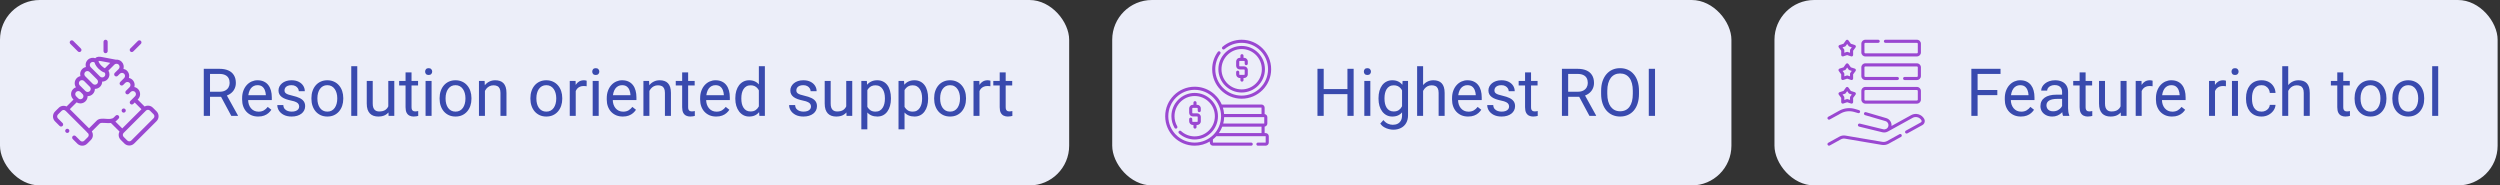 <svg xmlns="http://www.w3.org/2000/svg" width="755" height="56" viewBox="0 0 755 56" fill="none"><rect x="0" y="0" width="755" height="56" fill="#333333" stroke="none"/><rect width="322.888" height="56" rx="12" fill="#ECEEF9"></rect><path d="M31.888 16.066C32.236 16.066 32.518 15.784 32.518 15.437V12.629C32.518 12.282 32.236 12 31.888 12C31.541 12 31.259 12.282 31.259 12.629V15.437C31.259 15.784 31.541 16.066 31.888 16.066Z" fill="#9A47D1"></path><path d="M47.274 33.624L46.162 32.515C45.767 32.12 45.239 31.903 44.678 31.903C44.319 31.903 43.974 31.992 43.668 32.159L41.573 30.067L41.675 29.965C42.525 29.113 42.525 27.729 41.675 26.88C41.371 26.576 40.992 26.373 40.579 26.287C40.636 26.091 40.666 25.885 40.666 25.675C40.666 25.09 40.439 24.542 40.028 24.133C39.724 23.828 39.345 23.625 38.932 23.54C38.989 23.344 39.019 23.138 39.019 22.928C39.019 22.343 38.792 21.795 38.38 21.385C38.069 21.074 37.687 20.878 37.285 20.794C37.5 20.053 37.316 19.22 36.734 18.637C36.249 18.154 35.591 17.947 34.957 18.014L30.805 17.228C30.172 17.108 29.381 17.028 28.881 17.484C28.85 17.512 28.818 17.545 28.786 17.582C28.012 17.3 27.11 17.468 26.49 18.087C26.078 18.498 25.852 19.046 25.852 19.63C25.852 19.841 25.882 20.046 25.939 20.243C25.526 20.328 25.148 20.531 24.845 20.834C24.433 21.244 24.206 21.792 24.205 22.375C24.205 22.586 24.235 22.793 24.292 22.989C23.879 23.075 23.501 23.277 23.197 23.58C22.785 23.992 22.558 24.54 22.558 25.124C22.558 25.571 22.692 25.997 22.939 26.358C22.627 26.463 22.34 26.64 22.101 26.879C21.25 27.729 21.25 29.113 22.101 29.966L22.203 30.067L20.107 32.159C19.329 31.792 18.369 31.93 17.726 32.572L16.614 33.681C16.218 34.076 16 34.603 16 35.166C16 35.728 16.218 36.255 16.614 36.65L18.002 38.037C18.248 38.283 18.647 38.283 18.892 38.037C19.138 37.791 19.138 37.392 18.892 37.147L17.503 35.76C17.346 35.602 17.259 35.391 17.259 35.166C17.259 34.94 17.346 34.729 17.503 34.572L18.616 33.462C18.894 33.185 19.319 33.143 19.642 33.337C19.665 33.371 19.691 33.403 19.721 33.434C19.775 33.488 19.837 33.529 19.902 33.559L26.283 39.931C26.313 39.997 26.355 40.059 26.409 40.113C26.462 40.166 26.523 40.207 26.587 40.237C26.721 40.39 26.796 40.585 26.796 40.793C26.796 41.018 26.709 41.229 26.552 41.387L25.44 42.497C25.112 42.824 24.577 42.824 24.25 42.498L22.861 41.109C22.616 40.863 22.217 40.863 21.971 41.109C21.725 41.355 21.725 41.754 21.971 41.999L23.361 43.389C23.77 43.796 24.307 44 24.844 44C25.382 44 25.92 43.796 26.329 43.388L27.441 42.277C27.837 41.882 28.055 41.355 28.055 40.793C28.055 40.392 27.943 40.008 27.736 39.678L30.095 37.322C30.097 37.32 30.099 37.317 30.102 37.315C30.372 37.035 31.124 37.088 31.852 37.138C32.368 37.174 32.944 37.214 33.507 37.149L36.09 39.729C35.923 40.034 35.833 40.378 35.833 40.737C35.833 41.299 36.051 41.825 36.447 42.221L37.559 43.332C37.955 43.727 38.482 43.944 39.044 43.944C39.605 43.944 40.133 43.727 40.528 43.332L47.275 36.594C47.67 36.198 47.888 35.671 47.888 35.109C47.888 34.547 47.67 34.02 47.274 33.624ZM30.57 18.465L33.301 18.982L31.666 20.615C31.414 20.494 31.067 20.267 30.687 19.903C30.167 19.406 29.795 18.831 29.761 18.473C29.758 18.447 29.758 18.425 29.758 18.41C29.84 18.39 30.059 18.368 30.57 18.465ZM27.379 18.978C27.698 18.659 28.194 18.623 28.554 18.867C28.758 19.723 29.488 20.499 29.817 20.813C30.06 21.046 30.842 21.745 31.63 21.937C31.737 22.09 31.795 22.272 31.795 22.464C31.795 22.712 31.7 22.944 31.526 23.117C31.353 23.291 31.121 23.386 30.873 23.386C30.624 23.386 30.392 23.291 30.218 23.116L27.379 20.282C27.206 20.11 27.111 19.878 27.111 19.63C27.111 19.382 27.206 19.151 27.379 18.978ZM25.735 21.725C25.908 21.551 26.14 21.456 26.387 21.456C26.636 21.456 26.868 21.551 27.042 21.725L29.328 24.007C29.688 24.367 29.688 24.954 29.329 25.313C29.155 25.486 28.922 25.582 28.674 25.582C28.425 25.582 28.192 25.486 28.019 25.314L26.285 23.58C26.282 23.577 26.279 23.575 26.276 23.572L25.734 23.03C25.56 22.856 25.464 22.624 25.464 22.376C25.464 22.129 25.56 21.898 25.735 21.725ZM24.087 24.471C24.26 24.298 24.492 24.202 24.741 24.202C24.987 24.202 25.218 24.296 25.39 24.466L27.13 26.205C27.303 26.378 27.399 26.609 27.399 26.857C27.399 27.104 27.303 27.335 27.129 27.509C26.956 27.682 26.724 27.777 26.476 27.777C26.227 27.777 25.994 27.682 25.821 27.509L25.19 26.879C25.19 26.879 25.19 26.879 25.19 26.879L24.087 25.777C23.913 25.603 23.817 25.371 23.817 25.124C23.817 24.876 23.913 24.644 24.087 24.471ZM22.99 27.77C23.164 27.596 23.397 27.5 23.645 27.5C23.894 27.5 24.126 27.596 24.3 27.77L24.932 28.4C25.105 28.573 25.201 28.805 25.201 29.052C25.201 29.299 25.105 29.531 24.93 29.705C24.757 29.878 24.525 29.974 24.277 29.974C24.029 29.974 23.796 29.878 23.622 29.704L23.543 29.625C23.542 29.624 23.541 29.623 23.54 29.622C23.539 29.621 23.538 29.62 23.536 29.619L22.991 29.075C22.631 28.715 22.631 28.129 22.99 27.77ZM35.818 34.923C35.572 34.677 35.173 34.677 34.927 34.923L34.367 35.482C33.835 36.014 32.871 35.947 31.939 35.883C30.926 35.812 29.879 35.74 29.201 36.435L26.883 38.751L21.085 32.962L23.137 30.914C23.476 31.122 23.867 31.233 24.277 31.233C24.862 31.233 25.41 31.006 25.82 30.596C26.233 30.185 26.46 29.637 26.46 29.052C26.46 29.047 26.459 29.041 26.459 29.036C26.465 29.036 26.47 29.036 26.476 29.036C27.06 29.036 27.608 28.81 28.018 28.4C28.43 27.99 28.658 27.441 28.658 26.857C28.658 26.851 28.657 26.846 28.657 26.84C28.663 26.84 28.668 26.841 28.674 26.841C29.258 26.841 29.806 26.615 30.219 26.204C30.648 25.774 30.86 25.209 30.856 24.645C30.862 24.645 30.867 24.645 30.873 24.645C31.458 24.645 32.006 24.418 32.416 24.007C32.828 23.597 33.054 23.049 33.054 22.464C33.054 22.055 32.943 21.665 32.736 21.326L34.534 19.529C34.668 19.395 34.833 19.312 35.007 19.277C35.025 19.275 35.044 19.272 35.062 19.268C35.34 19.23 35.632 19.316 35.844 19.527C36.204 19.888 36.204 20.475 35.846 20.834L35.298 21.379C35.296 21.381 35.294 21.383 35.292 21.385L34.662 22.014C34.416 22.26 34.415 22.659 34.661 22.904C34.907 23.151 35.305 23.151 35.551 22.905L36.101 22.356C36.101 22.356 36.101 22.356 36.101 22.356L36.185 22.273C36.545 21.915 37.13 21.916 37.491 22.276C37.664 22.449 37.76 22.68 37.76 22.928C37.76 23.175 37.664 23.407 37.489 23.581L36.939 24.133C36.939 24.132 36.939 24.133 36.939 24.133L36.308 24.761C36.061 25.006 36.061 25.405 36.306 25.651C36.551 25.897 36.95 25.898 37.196 25.653L37.83 25.022C38.003 24.848 38.235 24.753 38.483 24.753C38.731 24.753 38.964 24.848 39.138 25.023C39.312 25.196 39.407 25.427 39.407 25.675C39.407 25.922 39.312 26.154 39.137 26.328L38.039 27.426C37.793 27.672 37.793 28.07 38.039 28.316C38.162 28.439 38.323 28.5 38.484 28.5C38.645 28.5 38.806 28.439 38.929 28.316L39.467 27.778C39.47 27.775 39.474 27.772 39.477 27.769C39.65 27.596 39.882 27.5 40.13 27.5C40.379 27.5 40.611 27.596 40.784 27.77C41.144 28.129 41.144 28.715 40.784 29.074L40.237 29.621C40.237 29.621 40.237 29.621 40.237 29.621C40.237 29.621 40.236 29.622 40.236 29.622L39.368 30.49C39.122 30.735 39.121 31.134 39.367 31.38C39.49 31.503 39.651 31.564 39.812 31.564C39.973 31.564 40.134 31.503 40.257 31.38L40.682 30.956L42.718 32.99L36.921 38.78L34.844 36.705C34.989 36.612 35.127 36.503 35.257 36.373L35.817 35.813C36.063 35.568 36.063 35.169 35.818 34.923ZM46.385 35.703L39.639 42.441C39.481 42.599 39.27 42.685 39.044 42.685C38.818 42.685 38.607 42.599 38.449 42.441L37.337 41.33C37.179 41.173 37.092 40.962 37.092 40.737C37.092 40.512 37.179 40.301 37.337 40.144L44.083 33.406C44.241 33.248 44.452 33.161 44.678 33.161C44.904 33.161 45.115 33.248 45.273 33.406L46.385 34.515C46.543 34.672 46.629 34.883 46.629 35.109C46.629 35.335 46.542 35.546 46.385 35.703Z" fill="#9A47D1"></path><path d="M23.53 15.536C23.653 15.658 23.814 15.72 23.975 15.72C24.136 15.72 24.297 15.658 24.42 15.535C24.666 15.289 24.666 14.89 24.419 14.645L22.126 12.355C21.88 12.11 21.481 12.11 21.236 12.356C20.99 12.602 20.991 13.001 21.237 13.246L23.53 15.536Z" fill="#9A47D1"></path><path d="M39.802 15.72C39.963 15.72 40.124 15.658 40.247 15.535L42.538 13.246C42.784 13.001 42.785 12.602 42.539 12.356C42.293 12.11 41.895 12.11 41.649 12.356L39.357 14.645C39.111 14.89 39.111 15.289 39.356 15.535C39.479 15.658 39.641 15.72 39.802 15.72Z" fill="#9A47D1"></path><path d="M19.87 39.075C19.627 39.323 19.63 39.722 19.878 39.965L19.88 39.967C20.002 40.087 20.161 40.147 20.32 40.147C20.483 40.147 20.645 40.084 20.769 39.959C21.013 39.711 21.008 39.311 20.76 39.068C20.513 38.824 20.114 38.827 19.87 39.075Z" fill="#9A47D1"></path><path d="M37.357 34.017C37.453 34.017 37.55 33.995 37.641 33.949C37.951 33.792 38.076 33.414 37.92 33.103C37.763 32.793 37.385 32.668 37.074 32.825L37.071 32.827C36.76 32.983 36.637 33.361 36.794 33.671C36.904 33.891 37.127 34.017 37.357 34.017Z" fill="#9A47D1"></path><path d="M61.539 20.781H66.246C67.314 20.781 68.216 20.944 68.951 21.27C69.693 21.595 70.257 22.077 70.641 22.715C71.031 23.346 71.227 24.124 71.227 25.049C71.227 25.7 71.093 26.296 70.826 26.836C70.566 27.37 70.188 27.826 69.693 28.203C69.205 28.574 68.619 28.851 67.936 29.033L67.408 29.238H62.984L62.965 27.705H66.305C66.982 27.705 67.545 27.588 67.994 27.354C68.443 27.113 68.782 26.79 69.01 26.387C69.238 25.983 69.352 25.537 69.352 25.049C69.352 24.502 69.244 24.023 69.029 23.613C68.814 23.203 68.476 22.887 68.014 22.666C67.558 22.438 66.969 22.324 66.246 22.324H63.424V35H61.539V20.781ZM69.85 35L66.393 28.555L68.356 28.545L71.861 34.883V35H69.85ZM77.975 35.195C77.239 35.195 76.572 35.072 75.973 34.824C75.38 34.57 74.869 34.215 74.439 33.76C74.016 33.304 73.691 32.764 73.463 32.139C73.235 31.514 73.121 30.83 73.121 30.088V29.678C73.121 28.818 73.248 28.053 73.502 27.383C73.756 26.706 74.101 26.133 74.537 25.664C74.973 25.195 75.468 24.84 76.022 24.6C76.575 24.359 77.148 24.238 77.74 24.238C78.495 24.238 79.147 24.369 79.693 24.629C80.247 24.889 80.699 25.254 81.051 25.723C81.402 26.185 81.663 26.732 81.832 27.363C82.001 27.988 82.086 28.672 82.086 29.414V30.225H74.195V28.75H80.279V28.613C80.253 28.145 80.156 27.689 79.986 27.246C79.824 26.803 79.563 26.439 79.205 26.152C78.847 25.866 78.359 25.723 77.74 25.723C77.33 25.723 76.953 25.811 76.607 25.986C76.262 26.156 75.966 26.41 75.719 26.748C75.471 27.087 75.279 27.5 75.143 27.988C75.006 28.477 74.938 29.04 74.938 29.678V30.088C74.938 30.589 75.006 31.061 75.143 31.504C75.286 31.94 75.491 32.324 75.758 32.656C76.031 32.988 76.36 33.249 76.744 33.438C77.135 33.626 77.578 33.721 78.072 33.721C78.71 33.721 79.251 33.59 79.693 33.33C80.136 33.07 80.523 32.721 80.856 32.285L81.949 33.154C81.721 33.499 81.432 33.828 81.08 34.141C80.728 34.453 80.296 34.707 79.781 34.902C79.273 35.098 78.671 35.195 77.975 35.195ZM90.348 32.197C90.348 31.937 90.289 31.696 90.172 31.475C90.061 31.247 89.83 31.042 89.478 30.859C89.133 30.671 88.613 30.508 87.916 30.371C87.33 30.247 86.799 30.101 86.324 29.932C85.856 29.762 85.455 29.557 85.123 29.316C84.797 29.076 84.547 28.792 84.371 28.467C84.195 28.141 84.107 27.76 84.107 27.324C84.107 26.908 84.199 26.514 84.381 26.143C84.57 25.771 84.833 25.443 85.172 25.156C85.517 24.87 85.93 24.645 86.412 24.482C86.894 24.32 87.431 24.238 88.023 24.238C88.87 24.238 89.592 24.388 90.191 24.688C90.79 24.987 91.249 25.387 91.568 25.889C91.887 26.384 92.047 26.934 92.047 27.539H90.24C90.24 27.246 90.152 26.963 89.977 26.689C89.807 26.41 89.557 26.178 89.225 25.996C88.899 25.814 88.499 25.723 88.023 25.723C87.522 25.723 87.115 25.801 86.803 25.957C86.497 26.107 86.272 26.299 86.129 26.533C85.992 26.768 85.924 27.015 85.924 27.275C85.924 27.471 85.956 27.646 86.022 27.803C86.093 27.953 86.217 28.092 86.393 28.223C86.568 28.346 86.816 28.463 87.135 28.574C87.454 28.685 87.861 28.796 88.356 28.906C89.221 29.102 89.934 29.336 90.494 29.609C91.054 29.883 91.471 30.218 91.744 30.615C92.018 31.012 92.154 31.494 92.154 32.06C92.154 32.523 92.057 32.946 91.861 33.33C91.672 33.714 91.396 34.046 91.031 34.326C90.673 34.6 90.243 34.815 89.742 34.971C89.247 35.12 88.691 35.195 88.072 35.195C87.141 35.195 86.353 35.029 85.709 34.697C85.064 34.365 84.576 33.935 84.244 33.408C83.912 32.881 83.746 32.324 83.746 31.738H85.562C85.588 32.233 85.732 32.627 85.992 32.92C86.253 33.206 86.572 33.411 86.949 33.535C87.327 33.652 87.701 33.711 88.072 33.711C88.567 33.711 88.981 33.646 89.312 33.516C89.651 33.385 89.908 33.206 90.084 32.978C90.26 32.751 90.348 32.49 90.348 32.197ZM94.049 29.834V29.609C94.049 28.848 94.159 28.141 94.381 27.49C94.602 26.833 94.921 26.263 95.338 25.781C95.755 25.293 96.259 24.915 96.852 24.648C97.444 24.375 98.108 24.238 98.844 24.238C99.586 24.238 100.253 24.375 100.846 24.648C101.445 24.915 101.952 25.293 102.369 25.781C102.792 26.263 103.115 26.833 103.336 27.49C103.557 28.141 103.668 28.848 103.668 29.609V29.834C103.668 30.596 103.557 31.302 103.336 31.953C103.115 32.604 102.792 33.174 102.369 33.662C101.952 34.144 101.448 34.522 100.855 34.795C100.27 35.062 99.606 35.195 98.863 35.195C98.121 35.195 97.454 35.062 96.861 34.795C96.269 34.522 95.761 34.144 95.338 33.662C94.921 33.174 94.602 32.604 94.381 31.953C94.159 31.302 94.049 30.596 94.049 29.834ZM95.856 29.609V29.834C95.856 30.361 95.917 30.859 96.041 31.328C96.165 31.79 96.35 32.2 96.598 32.559C96.852 32.917 97.167 33.2 97.545 33.408C97.922 33.61 98.362 33.711 98.863 33.711C99.358 33.711 99.791 33.61 100.162 33.408C100.54 33.2 100.852 32.917 101.1 32.559C101.347 32.2 101.533 31.79 101.656 31.328C101.786 30.859 101.852 30.361 101.852 29.834V29.609C101.852 29.088 101.786 28.597 101.656 28.135C101.533 27.666 101.344 27.253 101.09 26.895C100.842 26.53 100.53 26.244 100.152 26.035C99.781 25.827 99.345 25.723 98.844 25.723C98.349 25.723 97.913 25.827 97.535 26.035C97.164 26.244 96.852 26.53 96.598 26.895C96.35 27.253 96.165 27.666 96.041 28.135C95.917 28.597 95.856 29.088 95.856 29.609ZM107.896 20V35H106.08V20H107.896ZM117.262 32.559V24.434H119.078V35H117.35L117.262 32.559ZM117.604 30.332L118.355 30.312C118.355 31.016 118.281 31.667 118.131 32.266C117.988 32.858 117.753 33.372 117.428 33.809C117.102 34.245 116.676 34.587 116.148 34.834C115.621 35.075 114.98 35.195 114.225 35.195C113.71 35.195 113.238 35.12 112.809 34.971C112.385 34.821 112.021 34.59 111.715 34.277C111.409 33.965 111.171 33.558 111.002 33.057C110.839 32.555 110.758 31.953 110.758 31.25V24.434H112.564V31.27C112.564 31.745 112.617 32.139 112.721 32.451C112.831 32.757 112.978 33.001 113.16 33.184C113.349 33.359 113.557 33.483 113.785 33.555C114.02 33.626 114.26 33.662 114.508 33.662C115.276 33.662 115.885 33.516 116.334 33.223C116.783 32.923 117.105 32.523 117.301 32.022C117.503 31.514 117.604 30.951 117.604 30.332ZM126.256 24.434V25.82H120.543V24.434H126.256ZM122.477 21.865H124.283V32.383C124.283 32.741 124.339 33.011 124.449 33.193C124.56 33.376 124.703 33.496 124.879 33.555C125.055 33.613 125.243 33.643 125.445 33.643C125.595 33.643 125.751 33.63 125.914 33.603C126.083 33.571 126.21 33.545 126.295 33.525L126.305 35C126.161 35.046 125.973 35.088 125.738 35.127C125.51 35.172 125.234 35.195 124.908 35.195C124.465 35.195 124.059 35.107 123.688 34.932C123.316 34.756 123.02 34.463 122.799 34.053C122.584 33.636 122.477 33.076 122.477 32.373V21.865ZM130.338 24.434V35H128.521V24.434H130.338ZM128.385 21.631C128.385 21.338 128.473 21.09 128.648 20.889C128.831 20.687 129.098 20.586 129.449 20.586C129.794 20.586 130.058 20.687 130.24 20.889C130.429 21.09 130.523 21.338 130.523 21.631C130.523 21.911 130.429 22.152 130.24 22.354C130.058 22.549 129.794 22.646 129.449 22.646C129.098 22.646 128.831 22.549 128.648 22.354C128.473 22.152 128.385 21.911 128.385 21.631ZM132.76 29.834V29.609C132.76 28.848 132.87 28.141 133.092 27.49C133.313 26.833 133.632 26.263 134.049 25.781C134.465 25.293 134.97 24.915 135.562 24.648C136.155 24.375 136.819 24.238 137.555 24.238C138.297 24.238 138.964 24.375 139.557 24.648C140.156 24.915 140.663 25.293 141.08 25.781C141.503 26.263 141.826 26.833 142.047 27.49C142.268 28.141 142.379 28.848 142.379 29.609V29.834C142.379 30.596 142.268 31.302 142.047 31.953C141.826 32.604 141.503 33.174 141.08 33.662C140.663 34.144 140.159 34.522 139.566 34.795C138.98 35.062 138.316 35.195 137.574 35.195C136.832 35.195 136.165 35.062 135.572 34.795C134.98 34.522 134.472 34.144 134.049 33.662C133.632 33.174 133.313 32.604 133.092 31.953C132.87 31.302 132.76 30.596 132.76 29.834ZM134.566 29.609V29.834C134.566 30.361 134.628 30.859 134.752 31.328C134.876 31.79 135.061 32.2 135.309 32.559C135.562 32.917 135.878 33.2 136.256 33.408C136.633 33.61 137.073 33.711 137.574 33.711C138.069 33.711 138.502 33.61 138.873 33.408C139.251 33.2 139.563 32.917 139.811 32.559C140.058 32.2 140.243 31.79 140.367 31.328C140.497 30.859 140.562 30.361 140.562 29.834V29.609C140.562 29.088 140.497 28.597 140.367 28.135C140.243 27.666 140.055 27.253 139.801 26.895C139.553 26.53 139.241 26.244 138.863 26.035C138.492 25.827 138.056 25.723 137.555 25.723C137.06 25.723 136.624 25.827 136.246 26.035C135.875 26.244 135.562 26.53 135.309 26.895C135.061 27.253 134.876 27.666 134.752 28.135C134.628 28.597 134.566 29.088 134.566 29.609ZM146.451 26.689V35H144.645V24.434H146.354L146.451 26.689ZM146.021 29.316L145.27 29.287C145.276 28.564 145.383 27.897 145.592 27.285C145.8 26.667 146.093 26.13 146.471 25.674C146.848 25.218 147.298 24.866 147.818 24.619C148.346 24.365 148.928 24.238 149.566 24.238C150.087 24.238 150.556 24.31 150.973 24.453C151.389 24.59 151.744 24.811 152.037 25.117C152.337 25.423 152.564 25.82 152.721 26.309C152.877 26.79 152.955 27.38 152.955 28.076V35H151.139V28.057C151.139 27.503 151.057 27.061 150.895 26.729C150.732 26.39 150.494 26.146 150.182 25.996C149.869 25.84 149.485 25.762 149.029 25.762C148.58 25.762 148.17 25.856 147.799 26.045C147.434 26.234 147.118 26.494 146.852 26.826C146.591 27.158 146.386 27.539 146.236 27.969C146.093 28.392 146.021 28.841 146.021 29.316ZM160.182 29.834V29.609C160.182 28.848 160.292 28.141 160.514 27.49C160.735 26.833 161.054 26.263 161.471 25.781C161.887 25.293 162.392 24.915 162.984 24.648C163.577 24.375 164.241 24.238 164.977 24.238C165.719 24.238 166.386 24.375 166.979 24.648C167.577 24.915 168.085 25.293 168.502 25.781C168.925 26.263 169.247 26.833 169.469 27.49C169.69 28.141 169.801 28.848 169.801 29.609V29.834C169.801 30.596 169.69 31.302 169.469 31.953C169.247 32.604 168.925 33.174 168.502 33.662C168.085 34.144 167.581 34.522 166.988 34.795C166.402 35.062 165.738 35.195 164.996 35.195C164.254 35.195 163.587 35.062 162.994 34.795C162.402 34.522 161.894 34.144 161.471 33.662C161.054 33.174 160.735 32.604 160.514 31.953C160.292 31.302 160.182 30.596 160.182 29.834ZM161.988 29.609V29.834C161.988 30.361 162.05 30.859 162.174 31.328C162.298 31.79 162.483 32.2 162.73 32.559C162.984 32.917 163.3 33.2 163.678 33.408C164.055 33.61 164.495 33.711 164.996 33.711C165.491 33.711 165.924 33.61 166.295 33.408C166.673 33.2 166.985 32.917 167.232 32.559C167.48 32.2 167.665 31.79 167.789 31.328C167.919 30.859 167.984 30.361 167.984 29.834V29.609C167.984 29.088 167.919 28.597 167.789 28.135C167.665 27.666 167.477 27.253 167.223 26.895C166.975 26.53 166.663 26.244 166.285 26.035C165.914 25.827 165.478 25.723 164.977 25.723C164.482 25.723 164.046 25.827 163.668 26.035C163.297 26.244 162.984 26.53 162.73 26.895C162.483 27.253 162.298 27.666 162.174 28.135C162.05 28.597 161.988 29.088 161.988 29.609ZM173.873 26.094V35H172.066V24.434H173.824L173.873 26.094ZM177.174 24.375L177.164 26.055C177.014 26.022 176.871 26.003 176.734 25.996C176.604 25.983 176.454 25.977 176.285 25.977C175.868 25.977 175.501 26.042 175.182 26.172C174.863 26.302 174.592 26.484 174.371 26.719C174.15 26.953 173.974 27.233 173.844 27.559C173.72 27.878 173.639 28.229 173.6 28.613L173.092 28.906C173.092 28.268 173.154 27.669 173.277 27.109C173.408 26.549 173.606 26.055 173.873 25.625C174.14 25.189 174.479 24.85 174.889 24.609C175.305 24.362 175.8 24.238 176.373 24.238C176.503 24.238 176.653 24.255 176.822 24.287C176.992 24.313 177.109 24.342 177.174 24.375ZM180.807 24.434V35H178.99V24.434H180.807ZM178.854 21.631C178.854 21.338 178.941 21.09 179.117 20.889C179.299 20.687 179.566 20.586 179.918 20.586C180.263 20.586 180.527 20.687 180.709 20.889C180.898 21.09 180.992 21.338 180.992 21.631C180.992 21.911 180.898 22.152 180.709 22.354C180.527 22.549 180.263 22.646 179.918 22.646C179.566 22.646 179.299 22.549 179.117 22.354C178.941 22.152 178.854 21.911 178.854 21.631ZM188.092 35.195C187.356 35.195 186.689 35.072 186.09 34.824C185.497 34.57 184.986 34.215 184.557 33.76C184.133 33.304 183.808 32.764 183.58 32.139C183.352 31.514 183.238 30.83 183.238 30.088V29.678C183.238 28.818 183.365 28.053 183.619 27.383C183.873 26.706 184.218 26.133 184.654 25.664C185.09 25.195 185.585 24.84 186.139 24.6C186.692 24.359 187.265 24.238 187.857 24.238C188.613 24.238 189.264 24.369 189.811 24.629C190.364 24.889 190.816 25.254 191.168 25.723C191.52 26.185 191.78 26.732 191.949 27.363C192.118 27.988 192.203 28.672 192.203 29.414V30.225H184.312V28.75H190.396V28.613C190.37 28.145 190.273 27.689 190.104 27.246C189.941 26.803 189.68 26.439 189.322 26.152C188.964 25.866 188.476 25.723 187.857 25.723C187.447 25.723 187.07 25.811 186.725 25.986C186.38 26.156 186.083 26.41 185.836 26.748C185.589 27.087 185.396 27.5 185.26 27.988C185.123 28.477 185.055 29.04 185.055 29.678V30.088C185.055 30.589 185.123 31.061 185.26 31.504C185.403 31.94 185.608 32.324 185.875 32.656C186.148 32.988 186.477 33.249 186.861 33.438C187.252 33.626 187.695 33.721 188.189 33.721C188.827 33.721 189.368 33.59 189.811 33.33C190.253 33.07 190.641 32.721 190.973 32.285L192.066 33.154C191.839 33.499 191.549 33.828 191.197 34.141C190.846 34.453 190.413 34.707 189.898 34.902C189.391 35.098 188.788 35.195 188.092 35.195ZM196.119 26.689V35H194.312V24.434H196.021L196.119 26.689ZM195.689 29.316L194.938 29.287C194.944 28.564 195.051 27.897 195.26 27.285C195.468 26.667 195.761 26.13 196.139 25.674C196.516 25.218 196.965 24.866 197.486 24.619C198.014 24.365 198.596 24.238 199.234 24.238C199.755 24.238 200.224 24.31 200.641 24.453C201.057 24.59 201.412 24.811 201.705 25.117C202.005 25.423 202.232 25.82 202.389 26.309C202.545 26.79 202.623 27.38 202.623 28.076V35H200.807V28.057C200.807 27.503 200.725 27.061 200.562 26.729C200.4 26.39 200.162 26.146 199.85 25.996C199.537 25.84 199.153 25.762 198.697 25.762C198.248 25.762 197.838 25.856 197.467 26.045C197.102 26.234 196.786 26.494 196.52 26.826C196.259 27.158 196.054 27.539 195.904 27.969C195.761 28.392 195.689 28.841 195.689 29.316ZM209.791 24.434V25.82H204.078V24.434H209.791ZM206.012 21.865H207.818V32.383C207.818 32.741 207.874 33.011 207.984 33.193C208.095 33.376 208.238 33.496 208.414 33.555C208.59 33.613 208.779 33.643 208.98 33.643C209.13 33.643 209.286 33.63 209.449 33.603C209.618 33.571 209.745 33.545 209.83 33.525L209.84 35C209.697 35.046 209.508 35.088 209.273 35.127C209.046 35.172 208.769 35.195 208.443 35.195C208.001 35.195 207.594 35.107 207.223 34.932C206.852 34.756 206.555 34.463 206.334 34.053C206.119 33.636 206.012 33.076 206.012 32.373V21.865ZM216.295 35.195C215.559 35.195 214.892 35.072 214.293 34.824C213.701 34.57 213.189 34.215 212.76 33.76C212.337 33.304 212.011 32.764 211.783 32.139C211.555 31.514 211.441 30.83 211.441 30.088V29.678C211.441 28.818 211.568 28.053 211.822 27.383C212.076 26.706 212.421 26.133 212.857 25.664C213.294 25.195 213.788 24.84 214.342 24.6C214.895 24.359 215.468 24.238 216.061 24.238C216.816 24.238 217.467 24.369 218.014 24.629C218.567 24.889 219.02 25.254 219.371 25.723C219.723 26.185 219.983 26.732 220.152 27.363C220.322 27.988 220.406 28.672 220.406 29.414V30.225H212.516V28.75H218.6V28.613C218.574 28.145 218.476 27.689 218.307 27.246C218.144 26.803 217.883 26.439 217.525 26.152C217.167 25.866 216.679 25.723 216.061 25.723C215.65 25.723 215.273 25.811 214.928 25.986C214.583 26.156 214.286 26.41 214.039 26.748C213.792 27.087 213.6 27.5 213.463 27.988C213.326 28.477 213.258 29.04 213.258 29.678V30.088C213.258 30.589 213.326 31.061 213.463 31.504C213.606 31.94 213.811 32.324 214.078 32.656C214.352 32.988 214.68 33.249 215.064 33.438C215.455 33.626 215.898 33.721 216.393 33.721C217.031 33.721 217.571 33.59 218.014 33.33C218.456 33.07 218.844 32.721 219.176 32.285L220.27 33.154C220.042 33.499 219.752 33.828 219.4 34.141C219.049 34.453 218.616 34.707 218.102 34.902C217.594 35.098 216.992 35.195 216.295 35.195ZM229.176 32.949V20H230.992V35H229.332L229.176 32.949ZM222.066 29.834V29.629C222.066 28.822 222.164 28.089 222.359 27.432C222.561 26.768 222.844 26.198 223.209 25.723C223.58 25.247 224.02 24.883 224.527 24.629C225.042 24.369 225.615 24.238 226.246 24.238C226.91 24.238 227.49 24.355 227.984 24.59C228.486 24.818 228.909 25.153 229.254 25.596C229.605 26.032 229.882 26.559 230.084 27.178C230.286 27.796 230.426 28.496 230.504 29.277V30.176C230.432 30.951 230.292 31.647 230.084 32.266C229.882 32.884 229.605 33.411 229.254 33.848C228.909 34.284 228.486 34.619 227.984 34.853C227.483 35.081 226.897 35.195 226.227 35.195C225.608 35.195 225.042 35.062 224.527 34.795C224.02 34.528 223.58 34.154 223.209 33.672C222.844 33.19 222.561 32.624 222.359 31.973C222.164 31.315 222.066 30.602 222.066 29.834ZM223.883 29.629V29.834C223.883 30.361 223.935 30.856 224.039 31.318C224.15 31.781 224.319 32.188 224.547 32.539C224.775 32.891 225.064 33.167 225.416 33.369C225.768 33.565 226.188 33.662 226.676 33.662C227.275 33.662 227.766 33.535 228.15 33.281C228.541 33.027 228.854 32.692 229.088 32.275C229.322 31.859 229.505 31.406 229.635 30.918V28.564C229.557 28.206 229.443 27.861 229.293 27.529C229.15 27.191 228.961 26.891 228.727 26.631C228.499 26.364 228.215 26.152 227.877 25.996C227.545 25.84 227.151 25.762 226.695 25.762C226.201 25.762 225.774 25.866 225.416 26.074C225.064 26.276 224.775 26.556 224.547 26.914C224.319 27.266 224.15 27.676 224.039 28.145C223.935 28.607 223.883 29.102 223.883 29.629ZM244.918 32.197C244.918 31.937 244.859 31.696 244.742 31.475C244.632 31.247 244.4 31.042 244.049 30.859C243.704 30.671 243.183 30.508 242.486 30.371C241.9 30.247 241.37 30.101 240.895 29.932C240.426 29.762 240.025 29.557 239.693 29.316C239.368 29.076 239.117 28.792 238.941 28.467C238.766 28.141 238.678 27.76 238.678 27.324C238.678 26.908 238.769 26.514 238.951 26.143C239.14 25.771 239.404 25.443 239.742 25.156C240.087 24.87 240.501 24.645 240.982 24.482C241.464 24.32 242.001 24.238 242.594 24.238C243.44 24.238 244.163 24.388 244.762 24.688C245.361 24.987 245.82 25.387 246.139 25.889C246.458 26.384 246.617 26.934 246.617 27.539H244.811C244.811 27.246 244.723 26.963 244.547 26.689C244.378 26.41 244.127 26.178 243.795 25.996C243.469 25.814 243.069 25.723 242.594 25.723C242.092 25.723 241.686 25.801 241.373 25.957C241.067 26.107 240.842 26.299 240.699 26.533C240.562 26.768 240.494 27.015 240.494 27.275C240.494 27.471 240.527 27.646 240.592 27.803C240.663 27.953 240.787 28.092 240.963 28.223C241.139 28.346 241.386 28.463 241.705 28.574C242.024 28.685 242.431 28.796 242.926 28.906C243.792 29.102 244.505 29.336 245.064 29.609C245.624 29.883 246.041 30.218 246.314 30.615C246.588 31.012 246.725 31.494 246.725 32.06C246.725 32.523 246.627 32.946 246.432 33.33C246.243 33.714 245.966 34.046 245.602 34.326C245.243 34.6 244.814 34.815 244.312 34.971C243.818 35.12 243.261 35.195 242.643 35.195C241.712 35.195 240.924 35.029 240.279 34.697C239.635 34.365 239.146 33.935 238.814 33.408C238.482 32.881 238.316 32.324 238.316 31.738H240.133C240.159 32.233 240.302 32.627 240.562 32.92C240.823 33.206 241.142 33.411 241.52 33.535C241.897 33.652 242.271 33.711 242.643 33.711C243.137 33.711 243.551 33.646 243.883 33.516C244.221 33.385 244.479 33.206 244.654 32.978C244.83 32.751 244.918 32.49 244.918 32.197ZM255.562 32.559V24.434H257.379V35H255.65L255.562 32.559ZM255.904 30.332L256.656 30.312C256.656 31.016 256.581 31.667 256.432 32.266C256.288 32.858 256.054 33.372 255.729 33.809C255.403 34.245 254.977 34.587 254.449 34.834C253.922 35.075 253.281 35.195 252.525 35.195C252.011 35.195 251.539 35.12 251.109 34.971C250.686 34.821 250.322 34.59 250.016 34.277C249.71 33.965 249.472 33.558 249.303 33.057C249.14 32.555 249.059 31.953 249.059 31.25V24.434H250.865V31.27C250.865 31.745 250.917 32.139 251.021 32.451C251.132 32.757 251.279 33.001 251.461 33.184C251.65 33.359 251.858 33.483 252.086 33.555C252.32 33.626 252.561 33.662 252.809 33.662C253.577 33.662 254.186 33.516 254.635 33.223C255.084 32.923 255.406 32.523 255.602 32.022C255.803 31.514 255.904 30.951 255.904 30.332ZM261.939 26.465V39.062H260.123V24.434H261.783L261.939 26.465ZM269.059 29.629V29.834C269.059 30.602 268.967 31.315 268.785 31.973C268.603 32.624 268.336 33.19 267.984 33.672C267.639 34.154 267.213 34.528 266.705 34.795C266.197 35.062 265.615 35.195 264.957 35.195C264.286 35.195 263.694 35.085 263.18 34.863C262.665 34.642 262.229 34.32 261.871 33.897C261.513 33.473 261.227 32.965 261.012 32.373C260.803 31.781 260.66 31.113 260.582 30.371V29.277C260.66 28.496 260.807 27.796 261.021 27.178C261.236 26.559 261.52 26.032 261.871 25.596C262.229 25.153 262.662 24.818 263.17 24.59C263.678 24.355 264.264 24.238 264.928 24.238C265.592 24.238 266.181 24.369 266.695 24.629C267.21 24.883 267.643 25.247 267.994 25.723C268.346 26.198 268.609 26.768 268.785 27.432C268.967 28.089 269.059 28.822 269.059 29.629ZM267.242 29.834V29.629C267.242 29.102 267.187 28.607 267.076 28.145C266.965 27.676 266.793 27.266 266.559 26.914C266.331 26.556 266.038 26.276 265.68 26.074C265.322 25.866 264.895 25.762 264.4 25.762C263.945 25.762 263.548 25.84 263.209 25.996C262.877 26.152 262.594 26.364 262.359 26.631C262.125 26.891 261.933 27.191 261.783 27.529C261.64 27.861 261.533 28.206 261.461 28.564V31.094C261.591 31.549 261.773 31.979 262.008 32.383C262.242 32.78 262.555 33.102 262.945 33.35C263.336 33.59 263.827 33.711 264.42 33.711C264.908 33.711 265.328 33.61 265.68 33.408C266.038 33.2 266.331 32.917 266.559 32.559C266.793 32.2 266.965 31.79 267.076 31.328C267.187 30.859 267.242 30.361 267.242 29.834ZM273.17 26.465V39.062H271.354V24.434H273.014L273.17 26.465ZM280.289 29.629V29.834C280.289 30.602 280.198 31.315 280.016 31.973C279.833 32.624 279.566 33.19 279.215 33.672C278.87 34.154 278.443 34.528 277.936 34.795C277.428 35.062 276.845 35.195 276.188 35.195C275.517 35.195 274.924 35.085 274.41 34.863C273.896 34.642 273.46 34.32 273.102 33.897C272.743 33.473 272.457 32.965 272.242 32.373C272.034 31.781 271.891 31.113 271.812 30.371V29.277C271.891 28.496 272.037 27.796 272.252 27.178C272.467 26.559 272.75 26.032 273.102 25.596C273.46 25.153 273.893 24.818 274.4 24.59C274.908 24.355 275.494 24.238 276.158 24.238C276.822 24.238 277.411 24.369 277.926 24.629C278.44 24.883 278.873 25.247 279.225 25.723C279.576 26.198 279.84 26.768 280.016 27.432C280.198 28.089 280.289 28.822 280.289 29.629ZM278.473 29.834V29.629C278.473 29.102 278.417 28.607 278.307 28.145C278.196 27.676 278.023 27.266 277.789 26.914C277.561 26.556 277.268 26.276 276.91 26.074C276.552 25.866 276.126 25.762 275.631 25.762C275.175 25.762 274.778 25.84 274.439 25.996C274.107 26.152 273.824 26.364 273.59 26.631C273.355 26.891 273.163 27.191 273.014 27.529C272.87 27.861 272.763 28.206 272.691 28.564V31.094C272.822 31.549 273.004 31.979 273.238 32.383C273.473 32.78 273.785 33.102 274.176 33.35C274.566 33.59 275.058 33.711 275.65 33.711C276.139 33.711 276.559 33.61 276.91 33.408C277.268 33.2 277.561 32.917 277.789 32.559C278.023 32.2 278.196 31.79 278.307 31.328C278.417 30.859 278.473 30.361 278.473 29.834ZM282.115 29.834V29.609C282.115 28.848 282.226 28.141 282.447 27.49C282.669 26.833 282.988 26.263 283.404 25.781C283.821 25.293 284.326 24.915 284.918 24.648C285.51 24.375 286.174 24.238 286.91 24.238C287.652 24.238 288.32 24.375 288.912 24.648C289.511 24.915 290.019 25.293 290.436 25.781C290.859 26.263 291.181 26.833 291.402 27.49C291.624 28.141 291.734 28.848 291.734 29.609V29.834C291.734 30.596 291.624 31.302 291.402 31.953C291.181 32.604 290.859 33.174 290.436 33.662C290.019 34.144 289.514 34.522 288.922 34.795C288.336 35.062 287.672 35.195 286.93 35.195C286.188 35.195 285.52 35.062 284.928 34.795C284.335 34.522 283.827 34.144 283.404 33.662C282.988 33.174 282.669 32.604 282.447 31.953C282.226 31.302 282.115 30.596 282.115 29.834ZM283.922 29.609V29.834C283.922 30.361 283.984 30.859 284.107 31.328C284.231 31.79 284.417 32.2 284.664 32.559C284.918 32.917 285.234 33.2 285.611 33.408C285.989 33.61 286.428 33.711 286.93 33.711C287.424 33.711 287.857 33.61 288.229 33.408C288.606 33.2 288.919 32.917 289.166 32.559C289.413 32.2 289.599 31.79 289.723 31.328C289.853 30.859 289.918 30.361 289.918 29.834V29.609C289.918 29.088 289.853 28.597 289.723 28.135C289.599 27.666 289.41 27.253 289.156 26.895C288.909 26.53 288.596 26.244 288.219 26.035C287.848 25.827 287.411 25.723 286.91 25.723C286.415 25.723 285.979 25.827 285.602 26.035C285.23 26.244 284.918 26.53 284.664 26.895C284.417 27.253 284.231 27.666 284.107 28.135C283.984 28.597 283.922 29.088 283.922 29.609ZM295.807 26.094V35H294V24.434H295.758L295.807 26.094ZM299.107 24.375L299.098 26.055C298.948 26.022 298.805 26.003 298.668 25.996C298.538 25.983 298.388 25.977 298.219 25.977C297.802 25.977 297.434 26.042 297.115 26.172C296.796 26.302 296.526 26.484 296.305 26.719C296.083 26.953 295.908 27.233 295.777 27.559C295.654 27.878 295.572 28.229 295.533 28.613L295.025 28.906C295.025 28.268 295.087 27.669 295.211 27.109C295.341 26.549 295.54 26.055 295.807 25.625C296.074 25.189 296.412 24.85 296.822 24.609C297.239 24.362 297.734 24.238 298.307 24.238C298.437 24.238 298.587 24.255 298.756 24.287C298.925 24.313 299.042 24.342 299.107 24.375ZM305.689 24.434V25.82H299.977V24.434H305.689ZM301.91 21.865H303.717V32.383C303.717 32.741 303.772 33.011 303.883 33.193C303.993 33.376 304.137 33.496 304.312 33.555C304.488 33.613 304.677 33.643 304.879 33.643C305.029 33.643 305.185 33.63 305.348 33.603C305.517 33.571 305.644 33.545 305.729 33.525L305.738 35C305.595 35.046 305.406 35.088 305.172 35.127C304.944 35.172 304.667 35.195 304.342 35.195C303.899 35.195 303.492 35.107 303.121 34.932C302.75 34.756 302.454 34.463 302.232 34.053C302.018 33.636 301.91 33.076 301.91 32.373V21.865Z" fill="#394AAE"></path><rect x="335.889" width="187" height="56" rx="12" fill="#ECEEF9"></rect><path d="M382.215 40.188H381.918C381.919 40.18 381.919 40.173 381.919 40.165V38.273C381.919 38.261 381.918 38.251 381.918 38.24C382.381 38.172 382.738 37.772 382.738 37.29V35.398C382.738 34.916 382.381 34.516 381.918 34.448C381.918 34.437 381.919 34.426 381.919 34.415V32.523C381.919 31.993 381.488 31.562 380.958 31.562H368.971C367.601 28.403 364.452 26.188 360.795 26.188C355.884 26.188 351.889 30.183 351.889 35.094C351.889 40.005 355.884 44 360.795 44C362.464 44 364.027 43.539 365.363 42.737V43.04C365.363 43.569 365.794 44 366.323 44H377.869C378.127 44 378.337 43.79 378.337 43.531C378.337 43.272 378.127 43.062 377.869 43.062H366.323C366.311 43.062 366.301 43.053 366.301 43.04V42.09C366.673 41.796 367.021 41.473 367.343 41.125H382.215C382.228 41.125 382.238 41.135 382.238 41.148V43.04C382.238 43.053 382.228 43.062 382.215 43.062H379.892C379.633 43.062 379.423 43.272 379.423 43.531C379.423 43.79 379.633 44 379.892 44H382.215C382.745 44 383.176 43.569 383.176 43.04V41.148C383.176 40.618 382.745 40.188 382.215 40.188ZM369.697 35.375H381.778C381.791 35.375 381.801 35.385 381.801 35.398V37.29C381.801 37.302 381.791 37.312 381.778 37.312H369.421C369.582 36.69 369.676 36.042 369.697 35.375ZM380.958 32.5C380.971 32.5 380.981 32.51 380.981 32.523V34.415C380.981 34.427 380.971 34.438 380.958 34.438H369.677C369.628 33.769 369.505 33.12 369.316 32.5H380.958ZM360.795 43.062C356.401 43.062 352.826 39.488 352.826 35.094C352.826 30.7 356.401 27.125 360.795 27.125C365.189 27.125 368.764 30.7 368.764 35.094C368.764 39.488 365.189 43.062 360.795 43.062ZM368.097 40.188C368.515 39.591 368.861 38.941 369.124 38.25H380.958C380.971 38.25 380.981 38.26 380.981 38.273V40.165C380.981 40.177 380.971 40.188 380.958 40.188H368.097Z" fill="#9A47D1"></path><path d="M360.795 28.062C356.918 28.062 353.764 31.217 353.764 35.094C353.764 36.331 354.091 37.548 354.71 38.614C354.84 38.838 355.127 38.914 355.351 38.784C355.574 38.654 355.651 38.367 355.521 38.143C354.985 37.22 354.701 36.166 354.701 35.094C354.701 31.734 357.435 29 360.795 29C364.155 29 366.889 31.734 366.889 35.094C366.889 38.454 364.155 41.188 360.795 41.188C359.269 41.188 357.808 40.618 356.681 39.585C356.49 39.41 356.194 39.423 356.019 39.614C355.844 39.805 355.857 40.102 356.048 40.276C357.348 41.468 359.034 42.125 360.795 42.125C364.672 42.125 367.826 38.971 367.826 35.094C367.826 31.217 364.672 28.062 360.795 28.062Z" fill="#9A47D1"></path><path d="M359.597 35.515C359.338 35.515 359.129 35.725 359.129 35.984V36.633C359.129 37.245 359.626 37.742 360.238 37.742H360.418V38.379C360.418 38.638 360.628 38.847 360.887 38.847C361.146 38.847 361.356 38.638 361.356 38.379V37.742H361.536C362.148 37.742 362.645 37.245 362.645 36.633V35.335C362.645 34.724 362.148 34.226 361.536 34.226H360.222C360.136 34.226 360.066 34.156 360.066 34.07V32.756C360.066 32.662 360.143 32.584 360.238 32.584H361.536C361.631 32.584 361.708 32.662 361.708 32.756V33.405C361.708 33.664 361.917 33.874 362.177 33.874C362.435 33.874 362.645 33.664 362.645 33.405V32.756C362.645 32.145 362.148 31.647 361.536 31.647H361.356V31.011C361.356 30.752 361.146 30.542 360.887 30.542C360.628 30.542 360.418 30.752 360.418 31.011V31.647H360.238C359.626 31.647 359.129 32.145 359.129 32.756V34.07C359.129 34.673 359.619 35.164 360.222 35.164H361.536C361.631 35.164 361.708 35.24 361.708 35.335V36.633C361.708 36.728 361.631 36.805 361.536 36.805H360.238C360.143 36.805 360.066 36.728 360.066 36.633V35.984C360.066 35.725 359.856 35.515 359.597 35.515Z" fill="#9A47D1"></path><path d="M374.982 29.812C379.893 29.812 383.889 25.817 383.889 20.906C383.889 15.995 379.893 12 374.982 12C372.864 12 370.811 12.757 369.202 14.131C369.005 14.299 368.981 14.595 369.15 14.791C369.318 14.989 369.614 15.012 369.811 14.844C371.25 13.614 373.087 12.938 374.982 12.938C379.376 12.938 382.951 16.512 382.951 20.906C382.951 25.3 379.376 28.875 374.982 28.875C370.588 28.875 367.014 25.3 367.014 20.906C367.014 19.212 367.538 17.594 368.531 16.228C368.683 16.019 368.636 15.725 368.427 15.573C368.218 15.421 367.924 15.467 367.772 15.677C366.663 17.204 366.076 19.012 366.076 20.906C366.076 25.817 370.072 29.812 374.982 29.812Z" fill="#9A47D1"></path><path d="M374.982 27.938C378.859 27.938 382.014 24.783 382.014 20.906C382.014 17.029 378.859 13.875 374.982 13.875C371.105 13.875 367.951 17.029 367.951 20.906C367.951 24.783 371.105 27.938 374.982 27.938ZM374.982 14.812C378.343 14.812 381.076 17.546 381.076 20.906C381.076 24.266 378.343 27 374.982 27C371.622 27 368.889 24.266 368.889 20.906C368.889 17.546 371.622 14.812 374.982 14.812Z" fill="#9A47D1"></path><path d="M374.425 23.555H374.606V24.191C374.606 24.45 374.815 24.66 375.074 24.66C375.333 24.66 375.543 24.45 375.543 24.191V23.555H375.724C376.335 23.555 376.833 23.057 376.833 22.446V21.148C376.833 20.536 376.335 20.039 375.724 20.039H374.41C374.324 20.039 374.254 19.968 374.254 19.882V18.569C374.254 18.474 374.331 18.397 374.425 18.397H375.724C375.818 18.397 375.895 18.474 375.895 18.569V19.218C375.895 19.477 376.105 19.686 376.364 19.686C376.623 19.686 376.833 19.477 376.833 19.218V18.569C376.833 17.957 376.335 17.459 375.724 17.459H375.543V16.823C375.543 16.564 375.333 16.355 375.074 16.355C374.815 16.355 374.606 16.564 374.606 16.823V17.459H374.425C373.814 17.459 373.316 17.957 373.316 18.569V19.882C373.316 20.485 373.807 20.976 374.41 20.976H375.724C375.818 20.976 375.895 21.053 375.895 21.148V22.446C375.895 22.541 375.818 22.617 375.724 22.617H374.425C374.331 22.617 374.254 22.541 374.254 22.446V21.797C374.254 21.538 374.044 21.328 373.785 21.328C373.526 21.328 373.316 21.538 373.316 21.797V22.446C373.316 23.057 373.814 23.555 374.425 23.555Z" fill="#9A47D1"></path><path d="M407.16 26.895V28.428H399.465V26.895H407.16ZM399.758 20.781V35H397.873V20.781H399.758ZM408.801 20.781V35H406.926V20.781H408.801ZM413.84 24.434V35H412.023V24.434H413.84ZM411.887 21.631C411.887 21.338 411.975 21.09 412.15 20.889C412.333 20.687 412.6 20.586 412.951 20.586C413.296 20.586 413.56 20.687 413.742 20.889C413.931 21.09 414.025 21.338 414.025 21.631C414.025 21.911 413.931 22.152 413.742 22.354C413.56 22.549 413.296 22.646 412.951 22.646C412.6 22.646 412.333 22.549 412.15 22.354C411.975 22.152 411.887 21.911 411.887 21.631ZM423.586 24.434H425.227V34.775C425.227 35.706 425.038 36.501 424.66 37.158C424.283 37.816 423.755 38.314 423.078 38.652C422.408 38.997 421.633 39.17 420.754 39.17C420.389 39.17 419.96 39.111 419.465 38.994C418.977 38.883 418.495 38.691 418.02 38.418C417.551 38.151 417.157 37.79 416.838 37.334L417.785 36.26C418.228 36.794 418.69 37.165 419.172 37.373C419.66 37.581 420.142 37.685 420.617 37.685C421.19 37.685 421.685 37.578 422.102 37.363C422.518 37.148 422.84 36.829 423.068 36.406C423.303 35.99 423.42 35.475 423.42 34.863V26.758L423.586 24.434ZM416.311 29.834V29.629C416.311 28.822 416.405 28.089 416.594 27.432C416.789 26.768 417.066 26.198 417.424 25.723C417.788 25.247 418.228 24.883 418.742 24.629C419.257 24.369 419.836 24.238 420.48 24.238C421.145 24.238 421.724 24.355 422.219 24.59C422.72 24.818 423.143 25.153 423.488 25.596C423.84 26.032 424.117 26.559 424.318 27.178C424.52 27.796 424.66 28.496 424.738 29.277V30.176C424.667 30.951 424.527 31.647 424.318 32.266C424.117 32.884 423.84 33.411 423.488 33.848C423.143 34.284 422.72 34.619 422.219 34.853C421.717 35.081 421.132 35.195 420.461 35.195C419.829 35.195 419.257 35.062 418.742 34.795C418.234 34.528 417.798 34.154 417.434 33.672C417.069 33.19 416.789 32.624 416.594 31.973C416.405 31.315 416.311 30.602 416.311 29.834ZM418.117 29.629V29.834C418.117 30.361 418.169 30.856 418.273 31.318C418.384 31.781 418.55 32.188 418.771 32.539C418.999 32.891 419.289 33.167 419.641 33.369C419.992 33.565 420.412 33.662 420.9 33.662C421.499 33.662 421.994 33.535 422.385 33.281C422.775 33.027 423.085 32.692 423.312 32.275C423.547 31.859 423.729 31.406 423.859 30.918V28.564C423.788 28.206 423.677 27.861 423.527 27.529C423.384 27.191 423.195 26.891 422.961 26.631C422.733 26.364 422.45 26.152 422.111 25.996C421.773 25.84 421.376 25.762 420.92 25.762C420.425 25.762 419.999 25.866 419.641 26.074C419.289 26.276 418.999 26.556 418.771 26.914C418.55 27.266 418.384 27.676 418.273 28.145C418.169 28.607 418.117 29.102 418.117 29.629ZM429.777 20V35H427.971V20H429.777ZM429.348 29.316L428.596 29.287C428.602 28.564 428.71 27.897 428.918 27.285C429.126 26.667 429.419 26.13 429.797 25.674C430.174 25.218 430.624 24.866 431.145 24.619C431.672 24.365 432.255 24.238 432.893 24.238C433.413 24.238 433.882 24.31 434.299 24.453C434.715 24.59 435.07 24.811 435.363 25.117C435.663 25.423 435.891 25.82 436.047 26.309C436.203 26.79 436.281 27.38 436.281 28.076V35H434.465V28.057C434.465 27.503 434.383 27.061 434.221 26.729C434.058 26.39 433.82 26.146 433.508 25.996C433.195 25.84 432.811 25.762 432.355 25.762C431.906 25.762 431.496 25.856 431.125 26.045C430.76 26.234 430.445 26.494 430.178 26.826C429.917 27.158 429.712 27.539 429.562 27.969C429.419 28.392 429.348 28.841 429.348 29.316ZM443.371 35.195C442.635 35.195 441.968 35.072 441.369 34.824C440.777 34.57 440.266 34.215 439.836 33.76C439.413 33.304 439.087 32.764 438.859 32.139C438.632 31.514 438.518 30.83 438.518 30.088V29.678C438.518 28.818 438.645 28.053 438.898 27.383C439.152 26.706 439.497 26.133 439.934 25.664C440.37 25.195 440.865 24.84 441.418 24.6C441.971 24.359 442.544 24.238 443.137 24.238C443.892 24.238 444.543 24.369 445.09 24.629C445.643 24.889 446.096 25.254 446.447 25.723C446.799 26.185 447.059 26.732 447.229 27.363C447.398 27.988 447.482 28.672 447.482 29.414V30.225H439.592V28.75H445.676V28.613C445.65 28.145 445.552 27.689 445.383 27.246C445.22 26.803 444.96 26.439 444.602 26.152C444.243 25.866 443.755 25.723 443.137 25.723C442.727 25.723 442.349 25.811 442.004 25.986C441.659 26.156 441.363 26.41 441.115 26.748C440.868 27.087 440.676 27.5 440.539 27.988C440.402 28.477 440.334 29.04 440.334 29.678V30.088C440.334 30.589 440.402 31.061 440.539 31.504C440.682 31.94 440.887 32.324 441.154 32.656C441.428 32.988 441.757 33.249 442.141 33.438C442.531 33.626 442.974 33.721 443.469 33.721C444.107 33.721 444.647 33.59 445.09 33.33C445.533 33.07 445.92 32.721 446.252 32.285L447.346 33.154C447.118 33.499 446.828 33.828 446.477 34.141C446.125 34.453 445.692 34.707 445.178 34.902C444.67 35.098 444.068 35.195 443.371 35.195ZM455.744 32.197C455.744 31.937 455.686 31.696 455.568 31.475C455.458 31.247 455.227 31.042 454.875 30.859C454.53 30.671 454.009 30.508 453.312 30.371C452.727 30.247 452.196 30.101 451.721 29.932C451.252 29.762 450.852 29.557 450.52 29.316C450.194 29.076 449.943 28.792 449.768 28.467C449.592 28.141 449.504 27.76 449.504 27.324C449.504 26.908 449.595 26.514 449.777 26.143C449.966 25.771 450.23 25.443 450.568 25.156C450.913 24.87 451.327 24.645 451.809 24.482C452.29 24.32 452.827 24.238 453.42 24.238C454.266 24.238 454.989 24.388 455.588 24.688C456.187 24.987 456.646 25.387 456.965 25.889C457.284 26.384 457.443 26.934 457.443 27.539H455.637C455.637 27.246 455.549 26.963 455.373 26.689C455.204 26.41 454.953 26.178 454.621 25.996C454.296 25.814 453.895 25.723 453.42 25.723C452.919 25.723 452.512 25.801 452.199 25.957C451.893 26.107 451.669 26.299 451.525 26.533C451.389 26.768 451.32 27.015 451.32 27.275C451.32 27.471 451.353 27.646 451.418 27.803C451.49 27.953 451.613 28.092 451.789 28.223C451.965 28.346 452.212 28.463 452.531 28.574C452.85 28.685 453.257 28.796 453.752 28.906C454.618 29.102 455.331 29.336 455.891 29.609C456.451 29.883 456.867 30.218 457.141 30.615C457.414 31.012 457.551 31.494 457.551 32.06C457.551 32.523 457.453 32.946 457.258 33.33C457.069 33.714 456.792 34.046 456.428 34.326C456.07 34.6 455.64 34.815 455.139 34.971C454.644 35.12 454.087 35.195 453.469 35.195C452.538 35.195 451.75 35.029 451.105 34.697C450.461 34.365 449.973 33.935 449.641 33.408C449.309 32.881 449.143 32.324 449.143 31.738H450.959C450.985 32.233 451.128 32.627 451.389 32.92C451.649 33.206 451.968 33.411 452.346 33.535C452.723 33.652 453.098 33.711 453.469 33.711C453.964 33.711 454.377 33.646 454.709 33.516C455.048 33.385 455.305 33.206 455.48 32.978C455.656 32.751 455.744 32.49 455.744 32.197ZM464.348 24.434V25.82H458.635V24.434H464.348ZM460.568 21.865H462.375V32.383C462.375 32.741 462.43 33.011 462.541 33.193C462.652 33.376 462.795 33.496 462.971 33.555C463.146 33.613 463.335 33.643 463.537 33.643C463.687 33.643 463.843 33.63 464.006 33.603C464.175 33.571 464.302 33.545 464.387 33.525L464.396 35C464.253 35.046 464.064 35.088 463.83 35.127C463.602 35.172 463.326 35.195 463 35.195C462.557 35.195 462.15 35.107 461.779 34.932C461.408 34.756 461.112 34.463 460.891 34.053C460.676 33.636 460.568 33.076 460.568 32.373V21.865ZM471.701 20.781H476.408C477.476 20.781 478.378 20.944 479.113 21.27C479.855 21.595 480.419 22.077 480.803 22.715C481.193 23.346 481.389 24.124 481.389 25.049C481.389 25.7 481.255 26.296 480.988 26.836C480.728 27.37 480.35 27.826 479.855 28.203C479.367 28.574 478.781 28.851 478.098 29.033L477.57 29.238H473.146L473.127 27.705H476.467C477.144 27.705 477.707 27.588 478.156 27.354C478.605 27.113 478.944 26.79 479.172 26.387C479.4 25.983 479.514 25.537 479.514 25.049C479.514 24.502 479.406 24.023 479.191 23.613C478.977 23.203 478.638 22.887 478.176 22.666C477.72 22.438 477.131 22.324 476.408 22.324H473.586V35H471.701V20.781ZM480.012 35L476.555 28.555L478.518 28.545L482.023 34.883V35H480.012ZM494.973 27.441V28.34C494.973 29.408 494.839 30.365 494.572 31.211C494.305 32.057 493.921 32.777 493.42 33.369C492.919 33.962 492.316 34.414 491.613 34.727C490.917 35.039 490.135 35.195 489.27 35.195C488.43 35.195 487.658 35.039 486.955 34.727C486.258 34.414 485.653 33.962 485.139 33.369C484.631 32.777 484.237 32.057 483.957 31.211C483.677 30.365 483.537 29.408 483.537 28.34V27.441C483.537 26.374 483.674 25.42 483.947 24.58C484.227 23.734 484.621 23.014 485.129 22.422C485.637 21.823 486.239 21.367 486.936 21.055C487.639 20.742 488.41 20.586 489.25 20.586C490.116 20.586 490.897 20.742 491.594 21.055C492.297 21.367 492.899 21.823 493.4 22.422C493.908 23.014 494.296 23.734 494.562 24.58C494.836 25.42 494.973 26.374 494.973 27.441ZM493.107 28.34V27.422C493.107 26.576 493.02 25.827 492.844 25.176C492.674 24.525 492.424 23.978 492.092 23.535C491.76 23.092 491.353 22.757 490.871 22.529C490.396 22.301 489.855 22.188 489.25 22.188C488.664 22.188 488.133 22.301 487.658 22.529C487.189 22.757 486.786 23.092 486.447 23.535C486.115 23.978 485.858 24.525 485.676 25.176C485.493 25.827 485.402 26.576 485.402 27.422V28.34C485.402 29.193 485.493 29.948 485.676 30.605C485.858 31.256 486.118 31.807 486.457 32.256C486.802 32.699 487.209 33.034 487.678 33.262C488.153 33.49 488.684 33.603 489.27 33.603C489.882 33.603 490.425 33.49 490.9 33.262C491.376 33.034 491.776 32.699 492.102 32.256C492.434 31.807 492.684 31.256 492.854 30.605C493.023 29.948 493.107 29.193 493.107 28.34ZM499.816 20.781V35H497.932V20.781H499.816Z" fill="#394AAE"></path><rect x="535.889" width="218.392" height="56" rx="12" fill="#ECEEF9"></rect><path d="M573.651 40.521L569.907 42.59C569.466 42.833 568.948 42.919 568.448 42.832L557.328 40.948C556.704 40.842 556.056 40.952 555.503 41.258L552.131 43.121C551.904 43.246 551.822 43.531 551.947 43.758C552.033 43.913 552.193 44 552.358 44C552.435 44 552.512 43.981 552.584 43.941L555.957 42.078C556.325 41.875 556.756 41.802 557.171 41.872L568.289 43.755C568.996 43.88 569.732 43.757 570.36 43.41L574.105 41.341C574.331 41.216 574.414 40.931 574.288 40.705C574.163 40.478 573.878 40.396 573.651 40.521Z" fill="#9A47D1"></path><path d="M581.109 35.902C580.734 35.224 580.118 34.732 579.374 34.518C578.629 34.303 577.846 34.391 577.168 34.766L571.235 38.043C571.35 36.996 570.698 35.979 569.657 35.673L563.519 33.875C563.27 33.803 563.01 33.945 562.937 34.193C562.864 34.442 563.007 34.702 563.255 34.775L569.393 36.573C570.062 36.769 570.453 37.474 570.264 38.146C570.172 38.472 569.958 38.745 569.664 38.911C569.382 39.07 569.049 39.118 568.732 39.041L561.67 37.324C561.418 37.263 561.164 37.417 561.103 37.669C561.042 37.92 561.197 38.174 561.448 38.235L568.51 39.952C568.683 39.994 568.86 40.015 569.036 40.015C569.416 40.015 569.793 39.915 570.128 39.726L577.622 35.587C578.08 35.333 578.611 35.273 579.114 35.419C579.618 35.564 580.035 35.896 580.289 36.356C580.325 36.421 580.343 36.492 580.343 36.566C580.343 36.726 580.257 36.872 580.117 36.949L575.57 39.461C575.343 39.586 575.261 39.871 575.386 40.098C575.471 40.253 575.632 40.34 575.797 40.34C575.873 40.34 575.951 40.321 576.023 40.282L580.57 37.77C581.008 37.528 581.281 37.067 581.281 36.566C581.281 36.334 581.221 36.104 581.109 35.902Z" fill="#9A47D1"></path><path d="M552.358 36.145C552.435 36.145 552.512 36.126 552.584 36.087L555.924 34.242C557.137 33.571 558.596 33.41 559.926 33.8L561.152 34.159C561.401 34.231 561.661 34.089 561.734 33.84C561.806 33.592 561.664 33.331 561.415 33.259L560.19 32.9C558.621 32.441 556.901 32.63 555.471 33.421L552.131 35.266C551.904 35.391 551.822 35.676 551.947 35.903C552.033 36.058 552.193 36.145 552.358 36.145Z" fill="#9A47D1"></path><path d="M556.049 15.324L556.041 16.575C556.041 16.726 556.112 16.868 556.235 16.957C556.357 17.046 556.514 17.07 556.658 17.023L557.845 16.629L559.033 17.023C559.081 17.039 559.131 17.047 559.181 17.047C559.278 17.047 559.375 17.016 559.456 16.957C559.578 16.868 559.65 16.726 559.649 16.575L559.642 15.324L560.383 14.316C560.473 14.194 560.498 14.037 560.452 13.893C560.405 13.75 560.292 13.637 560.148 13.592L558.956 13.212L558.226 12.195C558.138 12.073 557.996 12 557.845 12C557.694 12 557.553 12.073 557.465 12.195L556.735 13.212L555.543 13.592C555.399 13.637 555.286 13.75 555.239 13.893C555.193 14.037 555.218 14.194 555.308 14.316L556.049 15.324ZM557.168 14.059C557.264 14.028 557.348 13.967 557.406 13.885L557.845 13.273L558.284 13.885C558.343 13.967 558.427 14.028 558.523 14.059L559.241 14.287L558.794 14.893C558.735 14.975 558.703 15.073 558.703 15.174L558.708 15.927L557.993 15.69C557.945 15.674 557.895 15.666 557.845 15.666C557.795 15.666 557.746 15.674 557.698 15.69L556.983 15.927L556.987 15.174C556.988 15.073 556.956 14.975 556.896 14.893L556.45 14.287L557.168 14.059Z" fill="#9A47D1"></path><path d="M556.049 22.449L556.041 23.701C556.041 23.852 556.112 23.994 556.235 24.083C556.357 24.171 556.514 24.196 556.658 24.148L557.845 23.754L559.033 24.148C559.081 24.164 559.131 24.172 559.181 24.172C559.278 24.172 559.375 24.142 559.456 24.082C559.578 23.994 559.65 23.852 559.649 23.701L559.642 22.449L560.383 21.442C560.473 21.32 560.498 21.163 560.452 21.019C560.405 20.875 560.292 20.763 560.148 20.717L558.956 20.337L558.226 19.321C558.138 19.198 557.996 19.125 557.845 19.125C557.694 19.125 557.553 19.198 557.465 19.321L556.735 20.338L555.543 20.717C555.399 20.763 555.286 20.875 555.239 21.019C555.193 21.163 555.218 21.32 555.308 21.442L556.049 22.449ZM557.168 21.184C557.264 21.153 557.348 21.092 557.406 21.01L557.845 20.398L558.284 21.01C558.343 21.092 558.427 21.153 558.523 21.184L559.241 21.412L558.794 22.019C558.735 22.1 558.703 22.199 558.703 22.3L558.708 23.053L557.993 22.816C557.945 22.8 557.895 22.792 557.845 22.792C557.796 22.792 557.746 22.8 557.698 22.816L556.983 23.053L556.988 22.3C556.988 22.199 556.956 22.1 556.896 22.019L556.45 21.412L557.168 21.184Z" fill="#9A47D1"></path><path d="M556.049 29.575L556.041 30.826C556.041 30.977 556.112 31.119 556.235 31.208C556.357 31.297 556.514 31.321 556.658 31.274L557.845 30.88L559.033 31.274C559.081 31.29 559.131 31.298 559.181 31.298C559.278 31.298 559.375 31.267 559.456 31.208C559.578 31.119 559.65 30.977 559.649 30.826L559.642 29.575L560.383 28.567C560.473 28.445 560.498 28.288 560.452 28.144C560.405 28.001 560.292 27.888 560.148 27.843L558.956 27.463L558.226 26.446C558.138 26.324 557.996 26.251 557.845 26.251C557.694 26.251 557.553 26.324 557.465 26.446L556.735 27.463L555.543 27.843C555.399 27.888 555.286 28.001 555.239 28.144C555.193 28.288 555.218 28.445 555.308 28.567L556.049 29.575ZM557.168 28.309C557.264 28.279 557.348 28.218 557.406 28.136L557.845 27.524L558.284 28.136C558.343 28.218 558.427 28.279 558.523 28.309L559.241 28.538L558.794 29.144C558.735 29.226 558.703 29.324 558.703 29.425L558.708 30.178L557.993 29.941C557.945 29.925 557.895 29.917 557.845 29.917C557.796 29.917 557.746 29.925 557.698 29.941L556.983 30.178L556.988 29.425C556.988 29.324 556.956 29.226 556.896 29.144L556.45 28.538L557.168 28.309Z" fill="#9A47D1"></path><path d="M563.319 17.047H578.92C579.579 17.047 580.115 16.511 580.115 15.852V13.195C580.115 12.536 579.579 12 578.92 12H569.4C569.141 12 568.931 12.21 568.931 12.469C568.931 12.728 569.141 12.938 569.4 12.938H578.92C579.062 12.938 579.177 13.053 579.177 13.195V15.852C579.177 15.994 579.062 16.109 578.92 16.109H563.319C563.177 16.109 563.062 15.994 563.062 15.852V13.195C563.062 13.053 563.177 12.938 563.319 12.938H567.212C567.471 12.938 567.681 12.728 567.681 12.469C567.681 12.21 567.471 12 567.212 12H563.319C562.66 12 562.124 12.536 562.124 13.195V15.852C562.124 16.511 562.66 17.047 563.319 17.047Z" fill="#9A47D1"></path><path d="M563.319 24.172H573.01C573.269 24.172 573.479 23.962 573.479 23.703C573.479 23.444 573.269 23.234 573.01 23.234H563.319C563.177 23.234 563.062 23.119 563.062 22.977V20.32C563.062 20.178 563.177 20.063 563.319 20.063H578.92C579.062 20.063 579.177 20.178 579.177 20.32V22.977C579.177 23.119 579.062 23.234 578.92 23.234H575.197C574.939 23.234 574.729 23.444 574.729 23.703C574.729 23.962 574.939 24.172 575.197 24.172H578.92C579.579 24.172 580.115 23.636 580.115 22.977V20.32C580.115 19.661 579.579 19.126 578.92 19.126H563.319C562.66 19.126 562.124 19.661 562.124 20.32V22.977C562.124 23.636 562.66 24.172 563.319 24.172Z" fill="#9A47D1"></path><path d="M578.92 26.251H563.319C562.661 26.251 562.125 26.787 562.125 27.446V30.103C562.125 30.762 562.661 31.298 563.319 31.298H578.92C579.579 31.298 580.115 30.762 580.115 30.103V27.446C580.115 26.787 579.579 26.251 578.92 26.251ZM579.177 30.103C579.177 30.245 579.062 30.36 578.92 30.36H563.319C563.178 30.36 563.062 30.245 563.062 30.103V27.446C563.062 27.304 563.178 27.188 563.319 27.188H578.92C579.062 27.188 579.177 27.304 579.177 27.446V30.103Z" fill="#9A47D1"></path><path d="M597.235 20.781V35H595.351V20.781H597.235ZM603.192 27.178V28.721H596.825V27.178H603.192ZM604.159 20.781V22.324H596.825V20.781H604.159ZM610.302 35.195C609.566 35.195 608.899 35.072 608.3 34.824C607.707 34.57 607.196 34.215 606.767 33.76C606.343 33.304 606.018 32.764 605.79 32.139C605.562 31.514 605.448 30.83 605.448 30.088V29.678C605.448 28.818 605.575 28.053 605.829 27.383C606.083 26.706 606.428 26.133 606.864 25.664C607.3 25.195 607.795 24.84 608.349 24.6C608.902 24.359 609.475 24.238 610.067 24.238C610.823 24.238 611.474 24.369 612.021 24.629C612.574 24.889 613.026 25.254 613.378 25.723C613.729 26.185 613.99 26.732 614.159 27.363C614.328 27.988 614.413 28.672 614.413 29.414V30.225H606.522V28.75H612.606V28.613C612.58 28.145 612.483 27.689 612.313 27.246C612.151 26.803 611.89 26.439 611.532 26.152C611.174 25.866 610.686 25.723 610.067 25.723C609.657 25.723 609.28 25.811 608.935 25.986C608.59 26.156 608.293 26.41 608.046 26.748C607.799 27.087 607.606 27.5 607.47 27.988C607.333 28.477 607.265 29.04 607.265 29.678V30.088C607.265 30.589 607.333 31.061 607.47 31.504C607.613 31.94 607.818 32.324 608.085 32.656C608.358 32.988 608.687 33.249 609.071 33.438C609.462 33.626 609.905 33.721 610.399 33.721C611.037 33.721 611.578 33.59 612.021 33.33C612.463 33.07 612.851 32.721 613.183 32.285L614.276 33.154C614.049 33.499 613.759 33.828 613.407 34.141C613.056 34.453 612.623 34.707 612.108 34.902C611.601 35.098 610.998 35.195 610.302 35.195ZM622.753 33.193V27.754C622.753 27.337 622.668 26.976 622.499 26.67C622.336 26.357 622.089 26.116 621.757 25.947C621.425 25.778 621.015 25.693 620.526 25.693C620.071 25.693 619.67 25.771 619.325 25.928C618.987 26.084 618.72 26.289 618.524 26.543C618.336 26.797 618.241 27.07 618.241 27.363H616.435C616.435 26.986 616.532 26.611 616.728 26.24C616.923 25.869 617.203 25.534 617.567 25.234C617.938 24.928 618.381 24.688 618.896 24.512C619.416 24.329 619.996 24.238 620.634 24.238C621.402 24.238 622.079 24.369 622.665 24.629C623.257 24.889 623.72 25.283 624.052 25.811C624.39 26.331 624.56 26.986 624.56 27.773V32.695C624.56 33.047 624.589 33.421 624.647 33.818C624.713 34.215 624.807 34.557 624.931 34.844V35H623.046C622.955 34.792 622.883 34.515 622.831 34.17C622.779 33.818 622.753 33.493 622.753 33.193ZM623.065 28.594L623.085 29.863H621.259C620.744 29.863 620.285 29.906 619.882 29.99C619.478 30.068 619.14 30.189 618.866 30.352C618.593 30.514 618.384 30.719 618.241 30.967C618.098 31.208 618.026 31.491 618.026 31.816C618.026 32.148 618.101 32.451 618.251 32.725C618.401 32.998 618.625 33.216 618.925 33.379C619.231 33.535 619.605 33.613 620.048 33.613C620.601 33.613 621.09 33.496 621.513 33.262C621.936 33.027 622.271 32.741 622.519 32.402C622.772 32.064 622.909 31.735 622.929 31.416L623.7 32.285C623.655 32.559 623.531 32.861 623.329 33.193C623.127 33.525 622.857 33.844 622.519 34.15C622.187 34.45 621.789 34.7 621.327 34.902C620.871 35.098 620.357 35.195 619.784 35.195C619.068 35.195 618.44 35.055 617.899 34.775C617.366 34.495 616.949 34.121 616.649 33.652C616.356 33.177 616.21 32.647 616.21 32.06C616.21 31.494 616.321 30.996 616.542 30.566C616.763 30.13 617.082 29.769 617.499 29.482C617.916 29.189 618.417 28.968 619.003 28.818C619.589 28.669 620.243 28.594 620.966 28.594H623.065ZM631.825 24.434V25.82H626.112V24.434H631.825ZM628.046 21.865H629.853V32.383C629.853 32.741 629.908 33.011 630.019 33.193C630.129 33.376 630.272 33.496 630.448 33.555C630.624 33.613 630.813 33.643 631.015 33.643C631.164 33.643 631.321 33.63 631.483 33.603C631.653 33.571 631.78 33.545 631.864 33.525L631.874 35C631.731 35.046 631.542 35.088 631.308 35.127C631.08 35.172 630.803 35.195 630.478 35.195C630.035 35.195 629.628 35.107 629.257 34.932C628.886 34.756 628.59 34.463 628.368 34.053C628.153 33.636 628.046 33.076 628.046 32.373V21.865ZM640.409 32.559V24.434H642.226V35H640.497L640.409 32.559ZM640.751 30.332L641.503 30.312C641.503 31.016 641.428 31.667 641.278 32.266C641.135 32.858 640.901 33.372 640.575 33.809C640.25 34.245 639.823 34.587 639.296 34.834C638.769 35.075 638.127 35.195 637.372 35.195C636.858 35.195 636.386 35.12 635.956 34.971C635.533 34.821 635.168 34.59 634.862 34.277C634.556 33.965 634.319 33.558 634.149 33.057C633.987 32.555 633.905 31.953 633.905 31.25V24.434H635.712V31.27C635.712 31.745 635.764 32.139 635.868 32.451C635.979 32.757 636.125 33.001 636.308 33.184C636.496 33.359 636.705 33.483 636.933 33.555C637.167 33.626 637.408 33.662 637.655 33.662C638.424 33.662 639.032 33.516 639.481 33.223C639.931 32.923 640.253 32.523 640.448 32.022C640.65 31.514 640.751 30.951 640.751 30.332ZM646.786 26.094V35H644.979V24.434H646.737L646.786 26.094ZM650.087 24.375L650.077 26.055C649.927 26.022 649.784 26.003 649.647 25.996C649.517 25.983 649.368 25.977 649.198 25.977C648.782 25.977 648.414 26.042 648.095 26.172C647.776 26.302 647.506 26.484 647.284 26.719C647.063 26.953 646.887 27.233 646.757 27.559C646.633 27.878 646.552 28.229 646.513 28.613L646.005 28.906C646.005 28.268 646.067 27.669 646.19 27.109C646.321 26.549 646.519 26.055 646.786 25.625C647.053 25.189 647.392 24.85 647.802 24.609C648.218 24.362 648.713 24.238 649.286 24.238C649.416 24.238 649.566 24.255 649.735 24.287C649.905 24.313 650.022 24.342 650.087 24.375ZM655.946 35.195C655.211 35.195 654.543 35.072 653.944 34.824C653.352 34.57 652.841 34.215 652.411 33.76C651.988 33.304 651.662 32.764 651.435 32.139C651.207 31.514 651.093 30.83 651.093 30.088V29.678C651.093 28.818 651.22 28.053 651.474 27.383C651.728 26.706 652.073 26.133 652.509 25.664C652.945 25.195 653.44 24.84 653.993 24.6C654.547 24.359 655.119 24.238 655.712 24.238C656.467 24.238 657.118 24.369 657.665 24.629C658.218 24.889 658.671 25.254 659.022 25.723C659.374 26.185 659.634 26.732 659.804 27.363C659.973 27.988 660.058 28.672 660.058 29.414V30.225H652.167V28.75H658.251V28.613C658.225 28.145 658.127 27.689 657.958 27.246C657.795 26.803 657.535 26.439 657.177 26.152C656.819 25.866 656.33 25.723 655.712 25.723C655.302 25.723 654.924 25.811 654.579 25.986C654.234 26.156 653.938 26.41 653.69 26.748C653.443 27.087 653.251 27.5 653.114 27.988C652.978 28.477 652.909 29.04 652.909 29.678V30.088C652.909 30.589 652.978 31.061 653.114 31.504C653.257 31.94 653.463 32.324 653.729 32.656C654.003 32.988 654.332 33.249 654.716 33.438C655.106 33.626 655.549 33.721 656.044 33.721C656.682 33.721 657.222 33.59 657.665 33.33C658.108 33.07 658.495 32.721 658.827 32.285L659.921 33.154C659.693 33.499 659.403 33.828 659.052 34.141C658.7 34.453 658.267 34.707 657.753 34.902C657.245 35.098 656.643 35.195 655.946 35.195ZM668.935 26.094V35H667.128V24.434H668.886L668.935 26.094ZM672.235 24.375L672.226 26.055C672.076 26.022 671.933 26.003 671.796 25.996C671.666 25.983 671.516 25.977 671.347 25.977C670.93 25.977 670.562 26.042 670.243 26.172C669.924 26.302 669.654 26.484 669.433 26.719C669.211 26.953 669.035 27.233 668.905 27.559C668.782 27.878 668.7 28.229 668.661 28.613L668.153 28.906C668.153 28.268 668.215 27.669 668.339 27.109C668.469 26.549 668.668 26.055 668.935 25.625C669.201 25.189 669.54 24.85 669.95 24.609C670.367 24.362 670.862 24.238 671.435 24.238C671.565 24.238 671.715 24.255 671.884 24.287C672.053 24.313 672.17 24.342 672.235 24.375ZM675.868 24.434V35H674.052V24.434H675.868ZM673.915 21.631C673.915 21.338 674.003 21.09 674.179 20.889C674.361 20.687 674.628 20.586 674.979 20.586C675.325 20.586 675.588 20.687 675.771 20.889C675.959 21.09 676.054 21.338 676.054 21.631C676.054 21.911 675.959 22.152 675.771 22.354C675.588 22.549 675.325 22.646 674.979 22.646C674.628 22.646 674.361 22.549 674.179 22.354C674.003 22.152 673.915 21.911 673.915 21.631ZM682.997 33.711C683.427 33.711 683.824 33.623 684.188 33.447C684.553 33.272 684.853 33.031 685.087 32.725C685.321 32.412 685.455 32.057 685.487 31.66H687.206C687.174 32.285 686.962 32.868 686.571 33.408C686.187 33.942 685.683 34.375 685.058 34.707C684.433 35.033 683.746 35.195 682.997 35.195C682.203 35.195 681.509 35.055 680.917 34.775C680.331 34.495 679.843 34.111 679.452 33.623C679.068 33.135 678.778 32.575 678.583 31.943C678.394 31.305 678.3 30.631 678.3 29.922V29.512C678.3 28.802 678.394 28.131 678.583 27.5C678.778 26.862 679.068 26.299 679.452 25.811C679.843 25.322 680.331 24.938 680.917 24.658C681.509 24.378 682.203 24.238 682.997 24.238C683.824 24.238 684.547 24.408 685.165 24.746C685.784 25.078 686.269 25.534 686.62 26.113C686.978 26.686 687.174 27.337 687.206 28.066H685.487C685.455 27.63 685.331 27.236 685.116 26.885C684.908 26.533 684.621 26.253 684.257 26.045C683.899 25.83 683.479 25.723 682.997 25.723C682.444 25.723 681.978 25.833 681.601 26.055C681.229 26.27 680.933 26.562 680.712 26.934C680.497 27.298 680.341 27.705 680.243 28.154C680.152 28.597 680.106 29.049 680.106 29.512V29.922C680.106 30.384 680.152 30.84 680.243 31.289C680.334 31.738 680.487 32.145 680.702 32.51C680.924 32.874 681.22 33.167 681.591 33.389C681.968 33.603 682.437 33.711 682.997 33.711ZM691.044 20V35H689.237V20H691.044ZM690.614 29.316L689.862 29.287C689.869 28.564 689.976 27.897 690.185 27.285C690.393 26.667 690.686 26.13 691.063 25.674C691.441 25.218 691.89 24.866 692.411 24.619C692.938 24.365 693.521 24.238 694.159 24.238C694.68 24.238 695.149 24.31 695.565 24.453C695.982 24.59 696.337 24.811 696.63 25.117C696.929 25.423 697.157 25.82 697.313 26.309C697.47 26.79 697.548 27.38 697.548 28.076V35H695.731V28.057C695.731 27.503 695.65 27.061 695.487 26.729C695.325 26.39 695.087 26.146 694.774 25.996C694.462 25.84 694.078 25.762 693.622 25.762C693.173 25.762 692.763 25.856 692.392 26.045C692.027 26.234 691.711 26.494 691.444 26.826C691.184 27.158 690.979 27.539 690.829 27.969C690.686 28.392 690.614 28.841 690.614 29.316ZM709.638 24.434V25.82H703.925V24.434H709.638ZM705.858 21.865H707.665V32.383C707.665 32.741 707.72 33.011 707.831 33.193C707.942 33.376 708.085 33.496 708.261 33.555C708.437 33.613 708.625 33.643 708.827 33.643C708.977 33.643 709.133 33.63 709.296 33.603C709.465 33.571 709.592 33.545 709.677 33.525L709.687 35C709.543 35.046 709.354 35.088 709.12 35.127C708.892 35.172 708.616 35.195 708.29 35.195C707.847 35.195 707.44 35.107 707.069 34.932C706.698 34.756 706.402 34.463 706.181 34.053C705.966 33.636 705.858 33.076 705.858 32.373V21.865ZM711.083 29.834V29.609C711.083 28.848 711.194 28.141 711.415 27.49C711.636 26.833 711.955 26.263 712.372 25.781C712.789 25.293 713.293 24.915 713.886 24.648C714.478 24.375 715.142 24.238 715.878 24.238C716.62 24.238 717.287 24.375 717.88 24.648C718.479 24.915 718.987 25.293 719.403 25.781C719.826 26.263 720.149 26.833 720.37 27.49C720.591 28.141 720.702 28.848 720.702 29.609V29.834C720.702 30.596 720.591 31.302 720.37 31.953C720.149 32.604 719.826 33.174 719.403 33.662C718.987 34.144 718.482 34.522 717.89 34.795C717.304 35.062 716.64 35.195 715.897 35.195C715.155 35.195 714.488 35.062 713.896 34.795C713.303 34.522 712.795 34.144 712.372 33.662C711.955 33.174 711.636 32.604 711.415 31.953C711.194 31.302 711.083 30.596 711.083 29.834ZM712.89 29.609V29.834C712.89 30.361 712.951 30.859 713.075 31.328C713.199 31.79 713.384 32.2 713.632 32.559C713.886 32.917 714.201 33.2 714.579 33.408C714.957 33.61 715.396 33.711 715.897 33.711C716.392 33.711 716.825 33.61 717.196 33.408C717.574 33.2 717.886 32.917 718.134 32.559C718.381 32.2 718.567 31.79 718.69 31.328C718.821 30.859 718.886 30.361 718.886 29.834V29.609C718.886 29.088 718.821 28.597 718.69 28.135C718.567 27.666 718.378 27.253 718.124 26.895C717.877 26.53 717.564 26.244 717.187 26.035C716.815 25.827 716.379 25.723 715.878 25.723C715.383 25.723 714.947 25.827 714.569 26.035C714.198 26.244 713.886 26.53 713.632 26.895C713.384 27.253 713.199 27.666 713.075 28.135C712.951 28.597 712.89 29.088 712.89 29.609ZM722.489 29.834V29.609C722.489 28.848 722.6 28.141 722.821 27.49C723.043 26.833 723.362 26.263 723.778 25.781C724.195 25.293 724.7 24.915 725.292 24.648C725.884 24.375 726.549 24.238 727.284 24.238C728.026 24.238 728.694 24.375 729.286 24.648C729.885 24.915 730.393 25.293 730.81 25.781C731.233 26.263 731.555 26.833 731.776 27.49C731.998 28.141 732.108 28.848 732.108 29.609V29.834C732.108 30.596 731.998 31.302 731.776 31.953C731.555 32.604 731.233 33.174 730.81 33.662C730.393 34.144 729.888 34.522 729.296 34.795C728.71 35.062 728.046 35.195 727.304 35.195C726.562 35.195 725.894 35.062 725.302 34.795C724.709 34.522 724.201 34.144 723.778 33.662C723.362 33.174 723.043 32.604 722.821 31.953C722.6 31.302 722.489 30.596 722.489 29.834ZM724.296 29.609V29.834C724.296 30.361 724.358 30.859 724.481 31.328C724.605 31.79 724.791 32.2 725.038 32.559C725.292 32.917 725.608 33.2 725.985 33.408C726.363 33.61 726.802 33.711 727.304 33.711C727.799 33.711 728.231 33.61 728.603 33.408C728.98 33.2 729.293 32.917 729.54 32.559C729.787 32.2 729.973 31.79 730.097 31.328C730.227 30.859 730.292 30.361 730.292 29.834V29.609C730.292 29.088 730.227 28.597 730.097 28.135C729.973 27.666 729.784 27.253 729.53 26.895C729.283 26.53 728.97 26.244 728.593 26.035C728.222 25.827 727.785 25.723 727.284 25.723C726.789 25.723 726.353 25.827 725.976 26.035C725.604 26.244 725.292 26.53 725.038 26.895C724.791 27.253 724.605 27.666 724.481 28.135C724.358 28.597 724.296 29.088 724.296 29.609ZM736.337 20V35H734.521V20H736.337Z" fill="#394AAE"></path></svg>